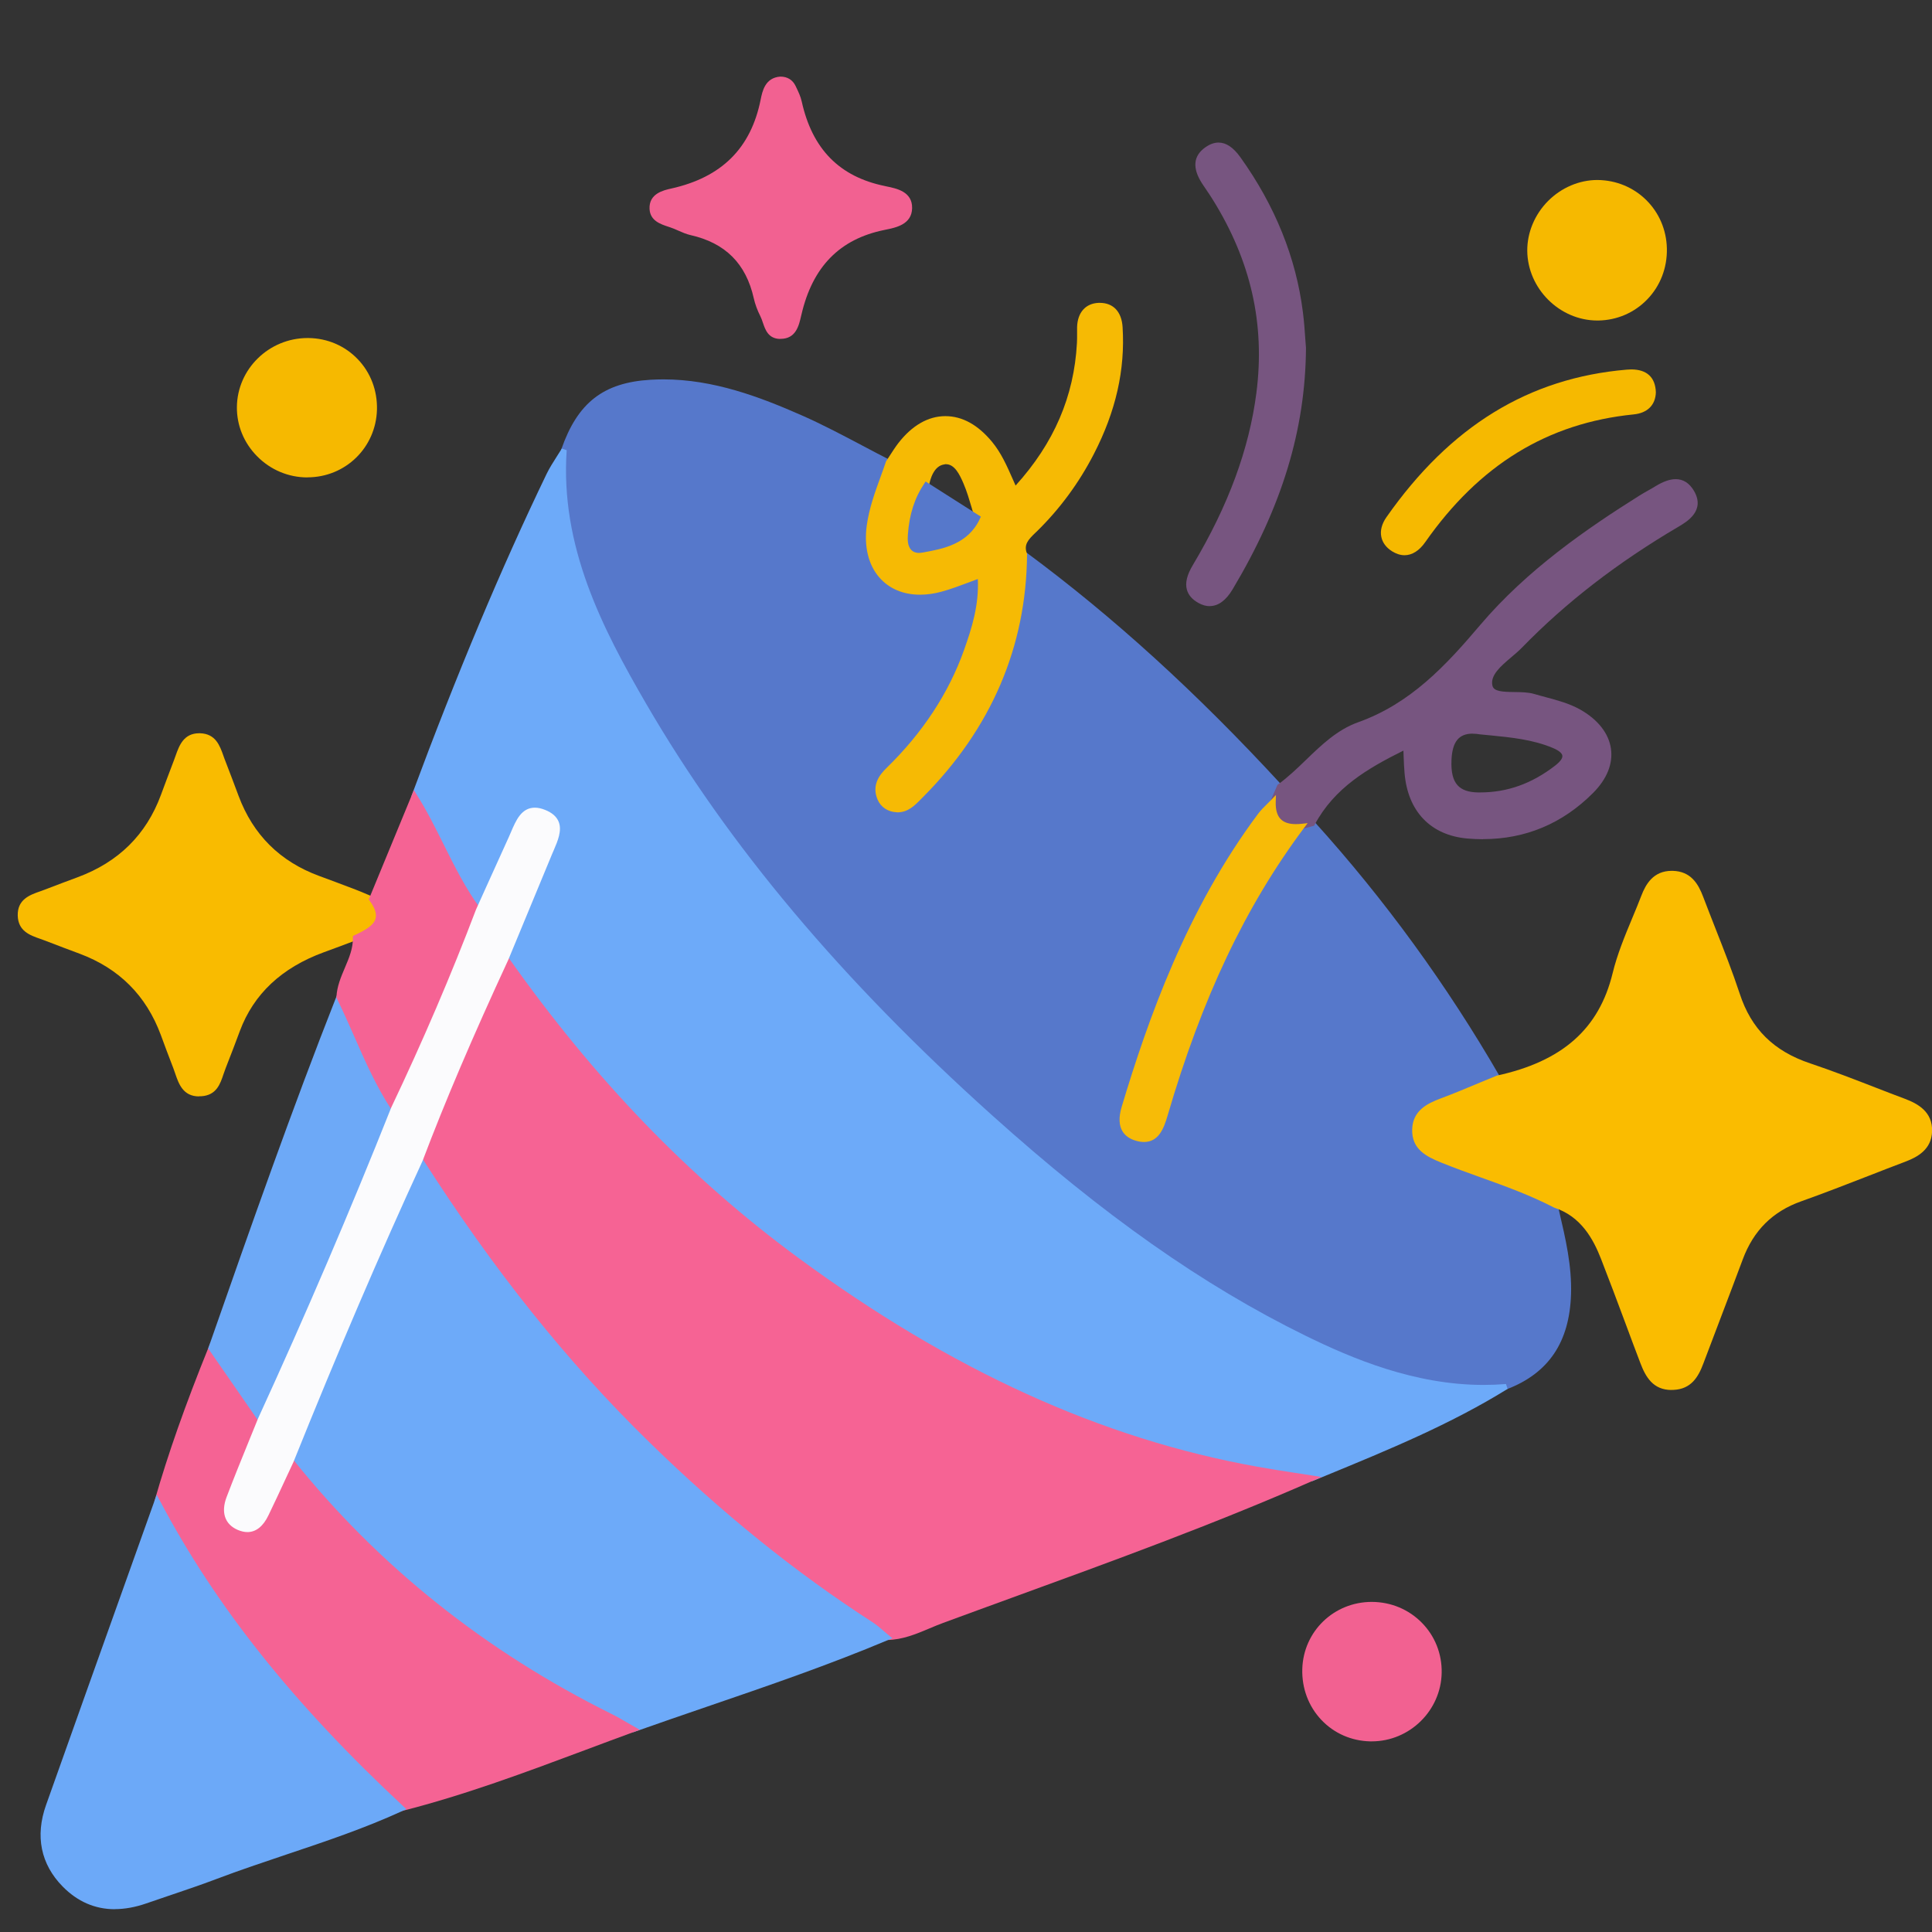 <?xml version="1.0" encoding="UTF-8"?>
<svg id="Layer_1" data-name="Layer 1" xmlns="http://www.w3.org/2000/svg" version="1.1" viewBox="0 0 256 256">
  <rect x="0" y="0" width="256" height="256" fill="#333333" stroke="none"/>
  <defs>
    <style>
      .cls-1 {
        fill: #f9bb00;
      }

      .cls-1, .cls-2, .cls-3, .cls-4, .cls-5, .cls-6, .cls-7, .cls-8, .cls-9, .cls-10, .cls-11, .cls-12, .cls-13, .cls-14 {
        stroke-width: 0px;
      }

      .cls-2 {
        fill: #f7bb07;
      }

      .cls-3 {
        fill: #f6b900;
      }

      .cls-4 {
        fill: #5678cb;
      }

      .cls-5 {
        fill: #fbfbfd;
      }

      .cls-6 {
        fill: #f66394;
      }

      .cls-7 {
        fill: #6da9f7;
      }

      .cls-8 {
        fill: #fabc00;
      }

      .cls-9 {
        fill: #6ca9f8;
      }

      .cls-10 {
        fill: #775580;
      }

      .cls-11 {
        fill: #6daaf9;
      }

      .cls-12 {
        fill: #f26191;
      }

      .cls-13 {
        fill: #f6ba04;
      }

      .cls-14 {
        fill: #f56394;
      }
    </style>
  </defs>
  <path class="cls-4" d="M196.56,184.22c-9.29,0-17.65-3.52-23.9-6.59-13.65-6.7-26.92-16.04-41.75-29.37-19.95-17.94-34.97-35.81-45.92-54.66-5.87-10.1-11.52-21.05-10.62-34.01v-.05s.02-.04.02-.04c2.15-6.15,5.57-8.81,11.81-9.18.56-.03,1.14-.05,1.71-.05,6.63,0,12.76,2.31,18.4,4.8,2.74,1.21,5.43,2.64,8.03,4.01,1.18.63,2.37,1.25,3.56,1.86l.27.14-.1.29c-.23.67-.47,1.33-.71,2-.74,2.05-1.51,4.16-1.81,6.36-.35,2.57.18,4.81,1.5,6.33,1.16,1.33,2.84,2.03,4.86,2.03.85,0,1.74-.13,2.66-.38,1.15-.31,2.28-.74,3.47-1.18.57-.21,1.14-.43,1.74-.64l.44-.16.03.47c.26,3.84-.73,7-1.85,10.16-2.06,5.82-5.58,11.17-10.46,15.92-1.21,1.18-1.51,2.19-1.01,3.38.32.77,1.03,1.23,1.93,1.26h.08c1.1,0,1.83-.75,2.6-1.54l.28-.29c8.91-8.96,13.47-19.61,13.57-31.64v-.69s.56.41.56.41c11.54,8.53,22.62,18.61,33.86,30.82l.16.17-.99,2.28-.04.05c-.18.19-.37.37-.56.56-.4.39-.78.76-1.09,1.18-9.43,12.59-14.56,27.24-17.98,38.6-.6,1.99-.16,3.18,1.33,3.63.34.1.65.15.94.15,1.31,0,1.91-1.13,2.44-2.95,4.6-15.72,10.38-27.91,18.19-38.37l.07-.1,1.72-.48.15.16c9.32,10.3,17.59,21.67,24.6,33.8l.2.35-.37.15c-.73.3-1.46.61-2.19.91-1.7.71-3.46,1.45-5.22,2.11-2.02.76-3.29,1.6-3.34,3.47-.06,2.15,1.46,2.94,3.45,3.74,1.7.68,3.46,1.32,5.16,1.93,3.26,1.17,6.63,2.38,9.77,4.02l.14.08.27,1.17c.82,3.51,1.67,7.14,1.55,10.9-.2,6.34-2.97,10.45-8.48,12.57l-.05.02h-.05c-1,.08-2.02.13-3.03.13Z"/>
  <path class="cls-4" d="M135.74,73.46c12.32,9.11,23.45,19.52,33.81,30.78-.29.67-.58,1.34-.87,2.01-.56.59-1.19,1.12-1.68,1.77-8.72,11.64-13.89,24.94-18.03,38.71-.52,1.74-.45,3.46,1.57,4.07,2.51.76,3.27-1.16,3.82-3.03,4.01-13.72,9.52-26.72,18.14-38.25.46-.13.93-.26,1.39-.39,9.39,10.37,17.56,21.63,24.55,33.74-2.47,1.01-4.91,2.08-7.41,3.01-1.86.69-3.51,1.58-3.57,3.79-.06,2.41,1.73,3.29,3.68,4.07,4.96,2,10.14,3.45,14.9,5.94.9,3.89,1.9,7.75,1.78,11.82-.18,5.86-2.65,10.09-8.26,12.25-9.62.78-18.3-2.29-26.74-6.43-15.44-7.58-28.94-17.87-41.67-29.32-17.85-16.05-33.75-33.74-45.85-54.57-6.05-10.41-11.45-21.16-10.58-33.8,2.11-6.02,5.38-8.58,11.5-8.94,7.12-.43,13.61,1.92,19.94,4.72,3.95,1.75,7.71,3.9,11.56,5.87-.94,2.78-2.13,5.49-2.53,8.42-.86,6.26,3.37,10.02,9.46,8.38,1.72-.47,3.38-1.17,5.23-1.83.25,3.79-.73,6.93-1.83,10.02-2.16,6.1-5.76,11.29-10.38,15.78-1.12,1.09-1.72,2.27-1.09,3.77.39.93,1.25,1.44,2.25,1.47,1.45.05,2.31-1.02,3.22-1.93,8.77-8.82,13.57-19.35,13.67-31.89Z"/>
  <path class="cls-11" d="M173.82,196.24c-.77-.12-1.55-.24-2.32-.36-1.64-.25-3.33-.51-4.98-.81-20.78-3.72-40.79-12.83-61.18-27.84-14.52-10.68-27.13-23.76-38.58-39.99l-.11-.16,1.64-3.97c1.4-3.4,2.81-6.79,4.22-10.19.07-.17.15-.34.22-.52.5-1.16,1.01-2.36.64-3.25-.2-.49-.66-.87-1.39-1.16-.41-.16-.78-.25-1.11-.25-1.31,0-1.91,1.4-2.49,2.75-.1.24-.2.48-.31.7-1.04,2.25-2.05,4.51-3.07,6.77l-1.53,3.39-.36-.49c-1.99-2.7-3.5-5.72-4.95-8.64-1.1-2.2-2.23-4.47-3.56-6.57l-.09-.15.06-.16c5.99-16.13,11.84-30.06,17.87-42.57.39-.8.88-1.56,1.35-2.3.22-.34.44-.68.65-1.03l.65.21c-.88,12.76,4.72,23.6,10.53,33.6,10.91,18.78,25.88,36.6,45.78,54.48,14.78,13.29,28,22.59,41.59,29.26,6.18,3.03,14.44,6.52,23.59,6.52.99,0,1.99-.04,2.97-.12l.21.65c-7.58,4.7-15.91,8.12-23.97,11.44l-1.87.77-.1-.02Z"/>
  <path class="cls-11" d="M74.73,59.63c-.88,12.64,4.53,23.39,10.58,33.8,12.1,20.83,28,38.52,45.85,54.57,12.73,11.44,26.24,21.74,41.67,29.32,8.44,4.14,17.13,7.21,26.74,6.43-8.1,5.02-16.92,8.53-25.69,12.14-2.43-.39-4.87-.74-7.3-1.17-22.7-4.07-42.64-14.24-61.03-27.77-15.1-11.11-27.72-24.63-38.5-39.91,1.93-4.66,3.85-9.32,5.78-13.98.81-1.96,2.11-4.26-.72-5.4-2.81-1.13-3.49,1.5-4.36,3.39-1.47,3.2-2.9,6.41-4.35,9.61-3.47-4.7-5.4-10.28-8.5-15.19,5.36-14.43,11.17-28.67,17.85-42.54.55-1.15,1.32-2.2,1.98-3.29Z"/>
  <path class="cls-6" d="M117.32,217.25c-.23-.19-.46-.38-.69-.58-.48-.42-.94-.81-1.45-1.14-10.25-6.63-19.95-14.46-29.66-23.93-10.9-10.63-20.76-22.96-30.16-37.71l-.1-.15.06-.17c2.99-7.91,6.61-16.39,11.39-26.7l.26-.56.35.5c11.4,16.16,23.96,29.19,38.42,39.83,20.3,14.94,40.22,24.01,60.88,27.71,1.65.3,3.34.56,4.97.81.78.12,1.55.24,2.33.36l1.19.19-1.1.48c-13.09,5.75-26.74,10.72-39.93,15.52-3.03,1.11-6.07,2.21-9.1,3.33-.61.22-1.21.48-1.81.73-1.76.74-3.58,1.51-5.63,1.54h-.13s-.1-.08-.1-.08Z"/>
  <path class="cls-6" d="M67.04,127.03c10.78,15.29,23.4,28.8,38.5,39.91,18.39,13.54,38.33,23.7,61.03,27.77,2.43.43,4.87.78,7.3,1.17-16.04,7.04-32.58,12.8-49.01,18.84-2.38.88-4.66,2.21-7.31,2.25-.72-.59-1.39-1.24-2.17-1.74-10.7-6.93-20.49-14.99-29.6-23.88-11.59-11.3-21.42-24.02-30.11-37.64,3.43-9.05,7.31-17.9,11.38-26.67Z"/>
  <path class="cls-11" d="M83.75,229.46c-.32-.18-.64-.37-.96-.56-.67-.39-1.37-.8-2.07-1.14-16.83-8.35-31.11-19.76-42.44-33.92l-.13-.16.08-.19c5.86-14.57,11.46-27.63,17.12-39.94l.27-.59.35.55c9.37,14.7,19.2,26.99,30.06,37.58,9.67,9.44,19.34,17.24,29.55,23.84.55.35,1.05.78,1.53,1.2.22.19.44.38.67.57l.46.37-.54.23c-7.86,3.31-16.06,6.12-23.98,8.83-3.17,1.09-6.45,2.21-9.66,3.35l-.15.05-.14-.08Z"/>
  <path class="cls-11" d="M55.67,153.71c8.69,13.63,18.52,26.34,30.11,37.64,9.11,8.89,18.9,16.96,29.6,23.88.77.5,1.45,1.16,2.17,1.74-11,4.63-22.39,8.19-33.62,12.18-1.02-.57-2.01-1.19-3.05-1.71-16.55-8.21-30.75-19.37-42.32-33.82,5.4-13.44,11.06-26.77,17.11-39.92Z"/>
  <path class="cls-8" d="M221.49,184.18c-2.44,0-3.43-1.71-4.13-3.56-.69-1.8-1.36-3.6-2.03-5.41-1.03-2.76-2.1-5.62-3.19-8.41-1-2.55-2.61-5.62-6.2-6.78-3.16-1.64-6.5-2.85-9.74-4.01-1.71-.61-3.47-1.25-5.18-1.94-2.09-.84-3.96-1.81-3.9-4.41.07-2.51,1.99-3.44,3.8-4.12,1.75-.65,3.5-1.39,5.2-2.1.73-.31,1.46-.61,2.2-.91,8.69-1.89,13.56-6.19,15.36-13.57.61-2.51,1.62-4.95,2.6-7.3.41-.98.82-1.97,1.2-2.96.59-1.54,1.59-3.31,4.04-3.31h.1c2.45.05,3.42,1.76,4.05,3.42.54,1.42,1.1,2.84,1.65,4.25,1.1,2.8,2.24,5.69,3.2,8.6,1.53,4.69,4.51,7.63,9.36,9.25,2.93.98,5.86,2.12,8.7,3.22,1.28.5,2.55.99,3.84,1.47,1.72.65,3.68,1.73,3.59,4.32-.08,2.39-1.92,3.39-3.52,4-1.62.61-3.24,1.24-4.85,1.87-2.93,1.14-5.96,2.32-8.97,3.39-3.78,1.34-6.31,3.85-7.74,7.68-.98,2.63-1.98,5.26-2.98,7.89-.75,1.98-1.51,3.96-2.25,5.93-.66,1.76-1.6,3.4-3.99,3.49-.07,0-.13,0-.2,0Z"/>
  <path class="cls-8" d="M206.04,159.68c-4.76-2.49-9.94-3.94-14.9-5.94-1.95-.78-3.74-1.66-3.68-4.07.06-2.21,1.71-3.1,3.57-3.79,2.5-.93,4.94-2,7.41-3.01,7.78-1.68,13.54-5.5,15.57-13.82.86-3.51,2.48-6.83,3.79-10.22.67-1.74,1.66-3.12,3.8-3.08,2.13.04,3.06,1.43,3.72,3.19,1.62,4.28,3.42,8.5,4.85,12.84,1.6,4.89,4.78,7.87,9.59,9.48,4.22,1.42,8.35,3.12,12.52,4.69,1.86.7,3.44,1.71,3.36,3.98-.07,2.07-1.54,3.01-3.29,3.68-4.61,1.75-9.17,3.61-13.81,5.26-3.95,1.4-6.51,4.03-7.95,7.89-1.72,4.62-3.5,9.21-5.24,13.82-.66,1.74-1.53,3.18-3.67,3.26-2.35.09-3.29-1.49-3.99-3.33-1.75-4.6-3.43-9.24-5.22-13.83-1.23-3.13-2.96-5.87-6.42-6.99Z"/>
  <path class="cls-14" d="M52.98,239.89c-14.67-13.66-24.99-26.62-32.46-40.78l-.07-.13.04-.14c1.77-6.19,4.05-12.66,7.17-20.37l.25-.61,7.02,10.14-.07.18c-.4,1-.81,2.01-1.22,3.01-.99,2.43-2.01,4.94-2.95,7.43-.44,1.16-.61,2.7,1.1,3.44.36.16.7.23,1.01.23.87,0,1.57-.6,2.17-1.84.78-1.63,1.54-3.26,2.3-4.9l1.21-2.6.36.44c11.26,14.07,25.46,25.42,42.2,33.72.72.36,1.43.77,2.11,1.17.32.19.64.37.96.55l.67.38-.72.26c-2.18.79-4.35,1.61-6.52,2.42-7.84,2.93-15.94,5.96-24.22,8.06l-.19.05-.14-.13Z"/>
  <path class="cls-14" d="M38.55,193.63c11.57,14.45,25.77,25.61,42.32,33.82,1.04.52,2.04,1.14,3.05,1.71-10.16,3.71-20.19,7.8-30.7,10.47-12.83-11.94-24.16-25.08-32.39-40.68,1.98-6.92,4.46-13.66,7.15-20.33,2.18,3.15,4.36,6.3,6.54,9.45-1.4,3.48-2.84,6.94-4.17,10.44-.59,1.56-.47,3.13,1.29,3.89,1.78.77,2.9-.25,3.64-1.78,1.11-2.32,2.19-4.66,3.28-6.99Z"/>
  <path class="cls-9" d="M15.21,252.98c-2.62,0-4.95-1.01-6.91-3.01-2.9-2.95-3.66-6.68-2.2-10.79,3.48-9.81,6.98-19.61,10.48-29.41l4.18-11.71.38.71c7.44,14.09,17.71,26.98,32.32,40.59l.39.36-.48.22c-5,2.3-10.27,4.07-15.38,5.78-3.06,1.03-6.23,2.09-9.29,3.25-2.1.8-4.26,1.52-6.35,2.23-.99.33-1.97.67-2.96,1.01-1.46.51-2.87.76-4.19.76Z"/>
  <path class="cls-9" d="M20.83,198.94c8.24,15.6,19.56,28.74,32.39,40.68-7.97,3.67-16.47,5.92-24.65,9.02-3.07,1.16-6.19,2.16-9.29,3.23-4,1.39-7.7.93-10.72-2.16-2.9-2.96-3.49-6.56-2.12-10.43,4.78-13.46,9.59-26.9,14.39-40.35Z"/>
  <path class="cls-1" d="M26.38,145.28c-2.13,0-2.7-1.68-3.16-3.02-.08-.24-.16-.48-.25-.71-.66-1.7-1.2-3.15-1.66-4.41q-2.91-7.84-10.76-10.77c-1.29-.48-2.79-1.04-4.54-1.72-.21-.08-.43-.16-.66-.24-1.38-.48-2.95-1.03-3-3.1-.05-2.14,1.61-2.73,2.96-3.2.2-.07.41-.14.6-.22,1.68-.65,3.14-1.19,4.4-1.66q8.1-3.01,11.01-10.89c.49-1.31,1.05-2.84,1.74-4.63.07-.19.14-.38.21-.58.47-1.32,1.06-2.97,3.12-2.97h.11c2.07.06,2.62,1.62,3.11,3,.08.22.15.44.24.65.7,1.8,1.27,3.33,1.76,4.64q2.89,7.75,10.69,10.62c1.35.5,2.93,1.08,4.8,1.8.53.2,1.05.42,1.56.64l.82.34.06.08c.83,1.12,1.12,2.08.91,2.93-.32,1.26-1.69,2-3.19,2.7-1.67.64-3.11,1.16-4.35,1.62q-8.38,3.07-11.13,10.44c-.52,1.4-1.12,2.99-1.88,4.92-.1.25-.19.52-.28.78-.44,1.32-.94,2.82-2.97,2.94-.09,0-.18,0-.26,0Z"/>
  <path class="cls-1" d="M47.11,124.25c-14.96,5.67-11.96,3.08-17.55,17.16-.59,1.47-.76,3.37-2.93,3.5-2.44.15-2.71-1.93-3.31-3.5-5.5-14.21-2.84-11.52-17.17-17.11-1.5-.58-3.38-.88-3.43-3.02-.05-2.18,1.84-2.5,3.33-3.08,14.51-5.61,11.77-2.98,17.35-17.38.58-1.49.92-3.38,3.11-3.32,2.13.06,2.44,1.92,3.02,3.42,5.65,14.46,2.81,11.61,17.45,17.27.77.3,1.52.62,2.29.94,2.14,2.9.1,4.05-2.15,5.11Z"/>
  <path class="cls-10" d="M196.5,111.2c-.67,0-1.37-.03-2.06-.09-4.87-.43-7.91-3.59-8.33-8.69-.06-.68-.09-1.37-.12-2.18-.01-.25-.02-.5-.03-.78-4.73,2.35-9.15,4.93-11.76,9.82l-.07.13-1.54.43c-.34.04-.62.06-.88.06-1.11,0-1.96-.3-2.53-.88-.6-.62-.88-1.55-.85-2.78v-.07s.94-2.17.94-2.17l.08-.06c1.31-.95,2.53-2.12,3.7-3.25,2.04-1.97,4.15-4,6.89-4.98,6.96-2.48,11.63-7.51,16.19-12.89,6.23-7.34,14.16-12.79,21.1-17.15.39-.24.78-.47,1.18-.69.32-.18.64-.36.96-.56,1.04-.63,1.91-.93,2.67-.93,1,0,1.81.52,2.42,1.55,1.54,2.63-.94,4.09-2,4.72-8.13,4.78-14.94,10.04-20.81,16.07-.41.42-.91.85-1.4,1.26-1.39,1.18-2.83,2.4-2.49,3.78.18.74,1.27.81,2.9.83.92.01,1.86.02,2.65.26.5.15,1.01.28,1.52.42,1.53.41,3.1.83,4.54,1.63,2.35,1.32,3.81,3.17,4.09,5.21.28,1.99-.54,4.01-2.36,5.84-4.05,4.07-8.97,6.13-14.6,6.13ZM195.14,97.21c-1.84,0-2.71,1.08-2.81,3.5-.07,1.62.2,2.69.83,3.37.56.6,1.44.9,2.67.92h.3c3.59,0,6.84-1.16,9.93-3.55.67-.52,1.01-.98.96-1.32-.05-.35-.5-.71-1.33-1.05-2.63-1.09-5.46-1.37-8.2-1.64-.45-.04-.89-.09-1.34-.13-.38-.06-.72-.09-1.02-.09Z"/>
  <path class="cls-10" d="M173.89,109.12c-.46.13-.93.26-1.39.39-2.42.26-3.89-.59-3.81-3.26.29-.67.58-1.34.87-2.01,3.61-2.6,6.27-6.67,10.5-8.18,7.04-2.51,11.68-7.5,16.34-13,5.88-6.94,13.32-12.24,21.02-17.08.7-.44,1.43-.81,2.14-1.24,1.67-1.01,3.42-1.51,4.59.49,1.2,2.04-.23,3.27-1.87,4.23-7.65,4.49-14.7,9.77-20.88,16.13-1.6,1.64-4.5,3.25-3.97,5.37.42,1.68,3.78.75,5.79,1.34,2.03.6,4.12.97,5.99,2.02,4.52,2.53,5.32,6.82,1.66,10.49-4.47,4.48-10.07,6.49-16.37,5.93-4.8-.42-7.61-3.58-8.01-8.36-.08-1.02-.11-2.04-.18-3.48-5.16,2.54-9.72,5.19-12.39,10.21ZM196.2,96.96c-2.98-.5-4.11.98-4.23,3.74-.12,2.78.7,4.6,3.85,4.66,3.94.07,7.38-1.24,10.46-3.62,1.6-1.24,1.47-2.18-.45-2.98-3.11-1.29-6.4-1.46-9.64-1.8Z"/>
  <path class="cls-13" d="M118.84,107.63c-1.17-.04-2.13-.67-2.56-1.69-.81-1.92.28-3.29,1.17-4.16,4.8-4.67,8.26-9.94,10.29-15.65,1.05-2.96,1.98-5.91,1.83-9.41-.44.16-.86.32-1.28.48-1.21.45-2.35.88-3.53,1.2-.98.27-1.94.4-2.85.4-2.23,0-4.09-.79-5.39-2.28-1.46-1.67-2.05-4.12-1.67-6.89.31-2.27,1.09-4.42,1.85-6.5.24-.66.48-1.32.7-1.98l.02-.04.03-.04c.16-.24.32-.49.48-.74.35-.54.7-1.09,1.1-1.61,1.81-2.34,3.96-3.58,6.23-3.58s4.33,1.17,6.17,3.38c1.22,1.47,1.96,3.14,2.81,5.07.11.25.22.49.33.75,5.09-5.62,7.75-11.81,8.13-18.89.02-.39.02-.77.02-1.16,0-.32,0-.63,0-.95.06-1.94,1.13-3.14,2.85-3.21h.16c1.79,0,2.9,1.18,3.02,3.23.35,5.64-.89,11.14-3.81,16.8-1.98,3.85-4.53,7.3-7.56,10.26l-.19.18c-.98.94-1.55,1.58-1.12,2.74l.02.06v.07c-.1,12.22-4.73,23.04-13.77,32.13l-.28.28c-.8.82-1.71,1.76-3.11,1.76h-.1ZM125.2,61.53c-1.47.13-1.96,2.01-2.1,2.82v.07s-.05.06-.05.06c-1.19,1.77-1.86,3.85-2.04,6.37-.04.5-.05,1.19.24,1.51.12.13.3.19.55.19h0c.11,0,.23-.01.36-.04,3.14-.57,5.65-1.23,6.98-3.95-.14-.43-.27-.86-.39-1.3-.32-1.07-.64-2.17-1.08-3.19-.53-1.24-1.19-2.56-2.33-2.56-.04,0-.09,0-.14,0Z"/>
  <path class="cls-13" d="M135.74,73.46c-.1,12.54-4.9,23.06-13.67,31.89-.91.91-1.77,1.98-3.22,1.93-1-.03-1.85-.54-2.25-1.47-.63-1.5-.03-2.68,1.09-3.77,4.62-4.49,8.21-9.68,10.38-15.78,1.1-3.09,2.08-6.23,1.83-10.02-1.86.66-3.51,1.37-5.23,1.83-6.09,1.65-10.32-2.11-9.46-8.38.4-2.94,1.59-5.64,2.53-8.42.52-.78,1-1.59,1.57-2.33,3.49-4.53,8.19-4.59,11.84-.19,1.45,1.75,2.23,3.84,3.32,6.22,5.23-5.63,8.18-11.99,8.58-19.51.04-.7,0-1.41.02-2.11.05-1.64.9-2.81,2.51-2.87,1.78-.07,2.7,1.08,2.82,2.9.37,5.91-1.09,11.41-3.77,16.62-1.95,3.78-4.44,7.19-7.49,10.17-.94.92-1.96,1.76-1.39,3.29ZM122.75,64.29c-1.33,1.98-1.93,4.2-2.1,6.55-.08,1.13.04,2.32,1.57,2.04,2.92-.53,5.85-1.17,7.3-4.28-.5-1.56-.89-3.16-1.53-4.66-.54-1.27-1.31-2.9-2.82-2.77-1.44.12-2.16,1.63-2.42,3.11Z"/>
  <path class="cls-7" d="M27.59,178.67l.45-1.29c5.23-14.95,10.65-30.4,16.56-45.39l.29-.74.35.72c.82,1.66,1.58,3.38,2.31,5.05,1.43,3.26,2.92,6.62,4.91,9.65l.1.15-.07.17c-5.43,13.67-11.37,27.54-17.65,41.23l-.26.56-7-10.11Z"/>
  <path class="cls-7" d="M34.53,188.06c-2.18-3.15-4.36-6.3-6.54-9.45,5.45-15.57,10.89-31.15,16.95-46.5,2.42,4.91,4.21,10.12,7.24,14.74-5.52,13.89-11.41,27.62-17.65,41.21Z"/>
  <path class="cls-12" d="M103.34,44.91c-1.54-.04-1.94-1.22-2.26-2.17-.1-.3-.2-.58-.32-.82-.42-.83-.71-1.64-.88-2.39-1.03-4.6-3.77-7.34-8.39-8.38-.56-.13-1.09-.36-1.61-.59-.36-.16-.7-.31-1.06-.43l-.21-.07c-1.09-.36-2.45-.8-2.54-2.36-.11-2.05,1.84-2.49,2.88-2.72,6.68-1.49,10.55-5.34,11.84-11.78.22-1.09.58-2.91,2.61-3.05h0c.94,0,1.64.44,2.03,1.26l.08.17c.28.59.58,1.21.72,1.86,1.4,6.32,5.01,9.98,11.02,11.21l.17.04c1.39.28,3.48.7,3.44,2.89-.04,2.16-2.14,2.58-3.53,2.86l-.14.03c-5.93,1.2-9.53,4.88-11,11.24l-.04.16c-.29,1.28-.69,3.03-2.72,3.03h-.1Z"/>
  <path class="cls-12" d="M103.43,10.51c.79,0,1.36.37,1.69,1.06.3.63.63,1.28.78,1.96,1.37,6.19,4.89,10.17,11.29,11.48,1.35.28,3.37.59,3.34,2.57-.03,1.94-2.04,2.28-3.39,2.55-6.43,1.3-9.85,5.35-11.28,11.51-.3,1.29-.6,2.97-2.51,2.92-1.71-.05-1.73-1.7-2.27-2.8-.37-.73-.68-1.51-.85-2.31-1.05-4.73-3.93-7.58-8.66-8.65-.91-.2-1.74-.71-2.63-1.01-1.14-.38-2.43-.71-2.51-2.11-.09-1.66,1.34-2.07,2.61-2.36,6.59-1.47,10.76-5.28,12.11-12.06.23-1.14.56-2.65,2.28-2.76Z"/>
  <path class="cls-14" d="M51.88,147.05c-2.02-3.08-3.52-6.47-4.96-9.76-.73-1.66-1.49-3.37-2.3-5.02l-.04-.08v-.09c.07-1.4.6-2.65,1.12-3.87.56-1.32,1.09-2.57,1.06-3.97v-.23s.2-.1.2-.1c1.34-.63,2.56-1.27,2.81-2.24.16-.63-.1-1.4-.79-2.34l-.12-.16,5.98-14.5.36.58c1.35,2.13,2.49,4.42,3.59,6.63,1.44,2.89,2.93,5.88,4.89,8.53l.11.16-.07.18c-3.28,8.64-7.06,17.46-11.23,26.23l-.27.57-.34-.53Z"/>
  <path class="cls-14" d="M52.17,146.85c-3.03-4.61-4.82-9.83-7.24-14.74.12-2.79,2.24-5.03,2.18-7.87,2.25-1.06,4.29-2.2,2.15-5.11,1.88-4.56,3.76-9.12,5.64-13.69,3.1,4.91,5.02,10.49,8.49,15.19-3.38,8.89-7.13,17.62-11.22,26.2Z"/>
  <path class="cls-10" d="M160.3,80.32c-.49,0-.99-.14-1.49-.42-.82-.45-1.34-1.04-1.54-1.76-.25-.9.01-1.97.79-3.27,4.71-7.9,7.46-15.37,8.42-22.82,1.17-9.11-.73-17.51-5.82-25.66-.25-.41-.52-.8-.79-1.2-.19-.28-.38-.56-.57-.85-1.34-2.06-1.2-3.69.43-4.83.58-.41,1.17-.62,1.73-.62,1.01,0,1.96.64,2.9,1.95,4.59,6.41,7.38,13.32,8.28,20.52.16,1.25.25,2.47.32,3.56.03.43.06.84.09,1.19-.08,10.84-3.17,21-9.73,31.99-.88,1.47-1.9,2.21-3.03,2.21Z"/>
  <path class="cls-10" d="M172.71,46.15c-.09,11.92-3.93,22.14-9.68,31.78-.95,1.6-2.29,2.64-4.06,1.67-1.99-1.09-1.64-2.82-.61-4.54,4.24-7.12,7.4-14.63,8.47-22.96,1.21-9.39-.91-17.94-5.87-25.89-.44-.7-.92-1.37-1.36-2.06-1-1.54-1.37-3.15.33-4.35,1.75-1.22,3.08-.23,4.15,1.25,4.39,6.12,7.28,12.85,8.22,20.36.22,1.75.31,3.51.41,4.74Z"/>
  <path class="cls-3" d="M211.66,42.47c-5.01,0-9.26-4.24-9.29-9.26-.01-2.41.99-4.8,2.76-6.58,1.76-1.77,4.14-2.78,6.52-2.78,5.1.03,9.12,4.02,9.22,9.09.05,2.55-.87,4.95-2.61,6.74-1.7,1.76-4,2.75-6.47,2.79h-.14Z"/>
  <path class="cls-3" d="M202.73,33.21c-.03-4.86,4.14-9.04,8.99-9.01,4.81.03,8.72,3.91,8.82,8.74.1,5.04-3.76,9.09-8.73,9.17-4.86.08-9.05-4.03-9.07-8.91Z"/>
  <path class="cls-3" d="M40.73,63.26c-2.51,0-4.88-1-6.66-2.8-1.75-1.77-2.7-4.08-2.68-6.51.04-5.05,4.25-9.16,9.37-9.16h.11c2.5.03,4.82,1.02,6.52,2.79,1.72,1.78,2.62,4.16,2.56,6.69-.13,5.04-4.18,8.98-9.21,8.98h-.01Z"/>
  <path class="cls-3" d="M40.87,45.15c5,.06,8.86,4.1,8.73,9.12-.13,4.88-4,8.64-8.87,8.64-4.95,0-9.03-4.07-8.99-8.95.04-4.91,4.14-8.87,9.13-8.81Z"/>
  <path class="cls-12" d="M181.54,230.74c-2.47-.06-4.76-1.06-6.44-2.83-1.71-1.8-2.61-4.2-2.54-6.75.14-4.99,4.18-8.9,9.21-8.9,2.56.01,4.9,1,6.64,2.77,1.73,1.76,2.66,4.11,2.62,6.6-.08,5.02-4.24,9.11-9.27,9.11h-.22Z"/>
  <path class="cls-12" d="M190.67,221.62c-.08,4.95-4.17,8.87-9.13,8.76-4.97-.12-8.77-4.18-8.63-9.21.13-4.86,4.01-8.58,8.91-8.56,4.99.03,8.94,4.04,8.86,9.01Z"/>
  <path class="cls-3" d="M186.11,73.57c-.55,0-1.11-.18-1.67-.53-.77-.49-1.26-1.15-1.41-1.91-.17-.83.07-1.73.68-2.6,8.45-12.06,18.86-18.45,31.84-19.55.21-.02.4-.03.59-.03,2.08,0,3.21,1.05,3.27,3.04-.05,1.68-1.12,2.74-2.93,2.92-11.41,1.14-20.45,6.68-27.63,16.93-.79,1.13-1.74,1.73-2.74,1.73Z"/>
  <path class="cls-3" d="M219.06,52c-.04,1.51-.98,2.39-2.61,2.56-12.05,1.2-21.06,7.34-27.89,17.08-.99,1.41-2.34,2.11-3.93,1.1-1.59-1.01-1.62-2.61-.64-4.01,7.72-11.02,17.82-18.23,31.58-19.4,2.31-.2,3.43.77,3.48,2.67Z"/>
  <path class="cls-2" d="M151.58,151.32c-.35,0-.73-.06-1.14-.19-1.32-.4-2.71-1.51-1.8-4.51,3.43-11.41,8.59-26.13,18.09-38.82.35-.46.76-.87,1.16-1.26.18-.18.37-.36.54-.54l.64-.66-.03.92c-.03,1.03.19,1.8.65,2.27.44.45,1.1.67,2.02.67.24,0,.49-.01.75-.04l.81-.09-.49.65c-7.76,10.39-13.51,22.51-18.08,38.14-.49,1.67-1.17,3.46-3.12,3.46Z"/>
  <path class="cls-2" d="M168.68,106.25c-.08,2.66,1.39,3.52,3.81,3.26-8.62,11.53-14.13,24.54-18.14,38.25-.55,1.88-1.31,3.79-3.82,3.03-2.02-.61-2.09-2.33-1.57-4.07,4.14-13.77,9.31-27.07,18.03-38.71.48-.65,1.12-1.18,1.68-1.77Z"/>
  <path class="cls-5" d="M32.79,203.01c-.41,0-.84-.1-1.29-.29-1.71-.74-2.24-2.32-1.48-4.34.95-2.5,1.97-5.01,2.96-7.44.41-1,.81-2,1.22-3,6.28-13.69,12.22-27.55,17.65-41.21,4.17-8.77,7.95-17.58,11.22-26.2l1.32-2.93c1.01-2.24,2.02-4.48,3.04-6.71.1-.22.2-.45.3-.69.64-1.49,1.36-3.18,3.14-3.18.42,0,.88.1,1.37.3.92.37,1.5.88,1.78,1.55.48,1.17-.12,2.57-.65,3.8l-.22.51c-1.41,3.4-2.81,6.79-4.22,10.19l-1.57,3.79c-4.77,10.31-8.38,18.77-11.37,26.67-5.67,12.31-11.26,25.36-17.12,39.93l-.98,2.1c-.76,1.64-1.52,3.28-2.31,4.91-.71,1.49-1.66,2.24-2.81,2.24Z"/>
  <path class="cls-5" d="M52.17,146.85c4.09-8.59,7.84-17.31,11.22-26.2,1.45-3.2,2.88-6.42,4.35-9.61.87-1.89,1.55-4.51,4.36-3.39,2.84,1.14,1.54,3.43.72,5.4-1.93,4.66-3.86,9.32-5.78,13.98-4.06,8.78-7.95,17.63-11.38,26.67-6.06,13.15-11.71,26.48-17.11,39.92-1.09,2.33-2.16,4.67-3.28,6.99-.73,1.53-1.86,2.55-3.64,1.78-1.76-.76-1.88-2.34-1.29-3.89,1.33-3.5,2.77-6.96,4.17-10.44,6.23-13.59,12.12-27.32,17.65-41.21Z"/>
  <path class="cls-4" d="M121.8,73.27c-.45,0-.81-.14-1.07-.42-.48-.51-.48-1.36-.43-2.04.19-2.65.9-4.85,2.16-6.72l.19-.29,7.32,4.66-.13.28c-1.57,3.38-4.89,3.99-7.56,4.47-.18.03-.34.05-.48.05Z"/>
  <path class="cls-4" d="M129.52,68.6c-1.44,3.11-4.38,3.74-7.3,4.28-1.53.28-1.65-.91-1.57-2.04.17-2.35.77-4.57,2.1-6.55,2.26,1.44,4.51,2.87,6.77,4.31Z"/>
</svg>
